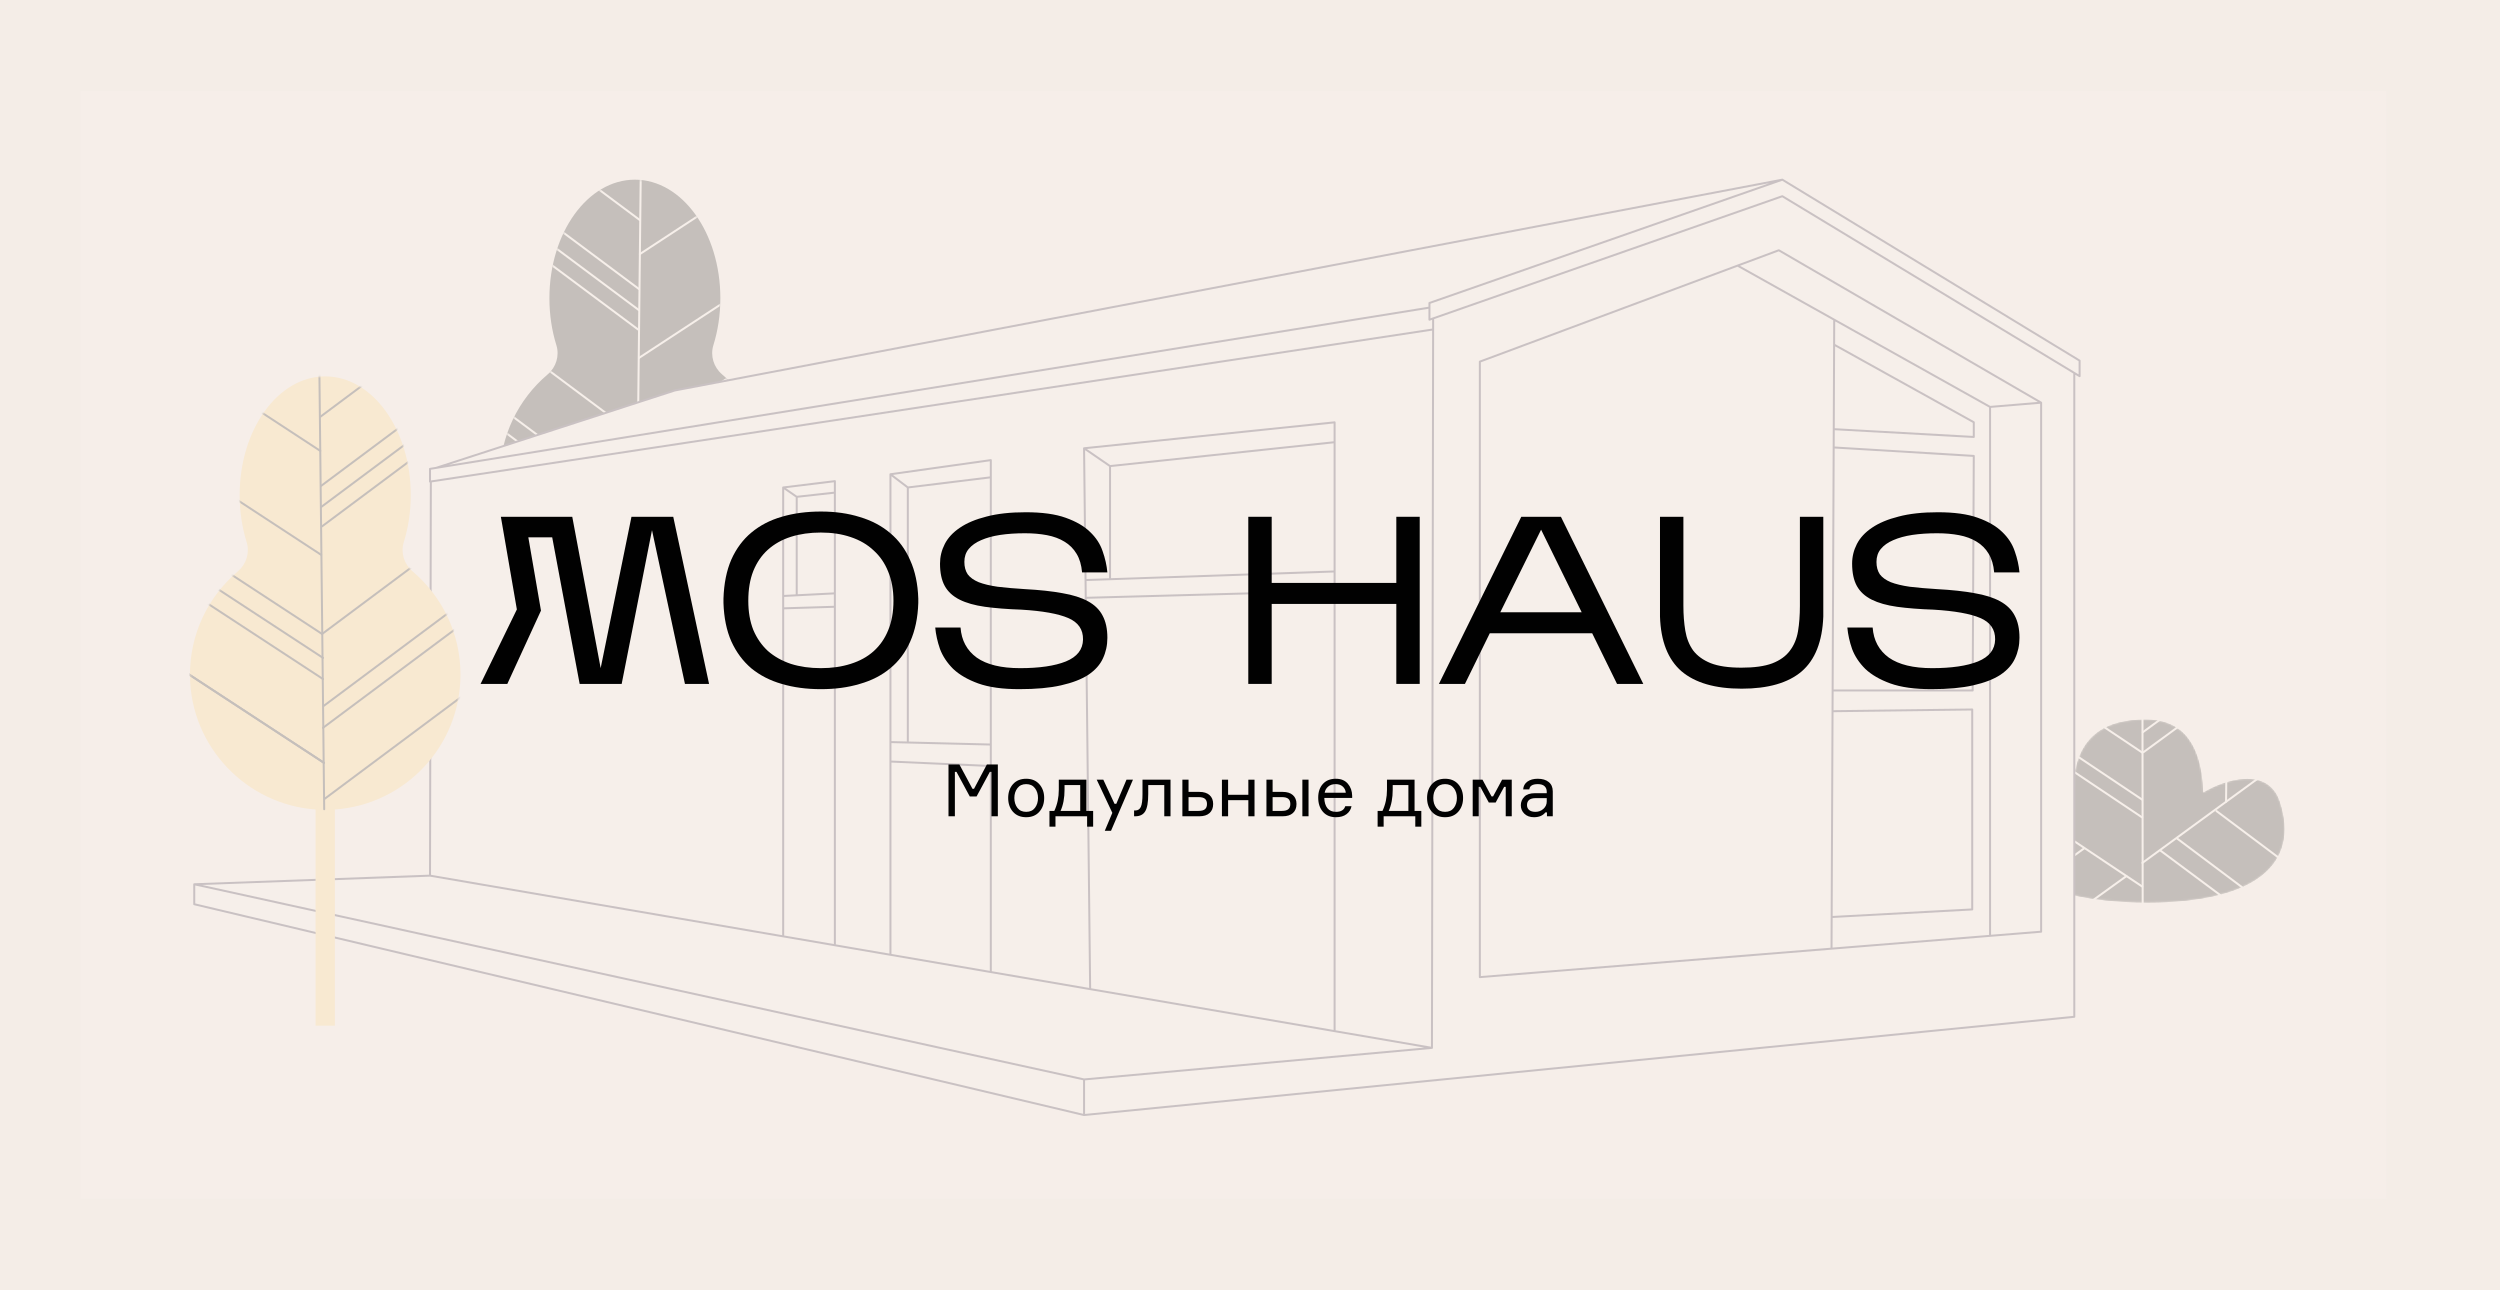 <?xml version="1.0" encoding="UTF-8"?> <svg xmlns="http://www.w3.org/2000/svg" width="1240" height="640" viewBox="0 0 1240 640" fill="none"><rect x="0" y="0" width="1240" height="640" fill="#808080" stroke="none"/> <rect width="1240" height="640" fill="#F5EEE8" fill-opacity="0.99"></rect> <mask id="mask0" mask-type="alpha" maskUnits="userSpaceOnUse" x="989" y="356" width="145" height="92"> <path d="M992.79 397.618C981.161 424.195 1004.12 447.653 1065.39 447.653C1118.47 447.653 1140.87 428.522 1130.69 397.618C1124.87 379.941 1103.16 386.805 1092.75 393.213C1091.88 365.06 1079.18 356.909 1064.29 356.909C1045.48 356.909 1028.43 363.979 1028.43 393.213C1015.62 383.201 998.397 384.803 992.79 397.618Z" fill="#CCDB90"></path> <path d="M992.79 397.618C981.161 424.195 1004.12 447.653 1065.39 447.653C1118.47 447.653 1140.87 428.522 1130.69 397.618C1124.87 379.941 1103.16 386.805 1092.75 393.213C1091.88 365.06 1079.18 356.909 1064.29 356.909C1045.48 356.909 1028.43 363.979 1028.43 393.213C1015.62 383.201 998.397 384.803 992.79 397.618Z" fill="#CCDB90"></path> </mask> <g mask="url(#mask0)"> <path d="M992.79 397.618C981.161 424.195 1004.12 447.653 1065.39 447.653C1118.47 447.653 1140.87 428.522 1130.69 397.618C1124.87 379.941 1103.16 386.805 1092.75 393.213C1091.88 365.06 1079.18 356.909 1064.29 356.909C1045.48 356.909 1028.43 363.979 1028.43 393.213C1015.62 383.201 998.397 384.803 992.79 397.618Z" fill="#010101"></path> <path d="M992.79 397.618C981.161 424.195 1004.12 447.653 1065.39 447.653C1118.47 447.653 1140.87 428.522 1130.69 397.618C1124.87 379.941 1103.16 386.805 1092.75 393.213C1091.88 365.06 1079.18 356.909 1064.29 356.909C1045.48 356.909 1028.43 363.979 1028.43 393.213C1015.62 383.201 998.397 384.803 992.79 397.618Z" fill="#010101"></path> <path d="M1062.83 517.426L1062.81 494.108L1062.6 278.931" stroke="#F6EFE9" stroke-miterlimit="10" stroke-linecap="round" stroke-linejoin="round"></path> <path d="M1062.65 427.983L1139.01 372.188" stroke="#F6EFE9" stroke-miterlimit="10" stroke-linecap="round" stroke-linejoin="round"></path> <path d="M1063.21 373.051L1139.58 317.256" stroke="#F6EFE9" stroke-miterlimit="10" stroke-linecap="round" stroke-linejoin="round"></path> <path d="M1062.83 363.186L1139.2 307.391" stroke="#F6EFE9" stroke-miterlimit="10" stroke-linecap="round" stroke-linejoin="round"></path> <path d="M1062.92 493.727L977.092 436.309" stroke="#F6EFE9" stroke-miterlimit="10" stroke-linecap="round" stroke-linejoin="round"></path> <path d="M1062.92 493.727L977.092 436.309" stroke="#F6EFE9" stroke-miterlimit="10" stroke-linecap="round" stroke-linejoin="round"></path> <path d="M1033.6 420.887L1003.21 442.786" stroke="#F6EFE9" stroke-miterlimit="10" stroke-linecap="round" stroke-linejoin="round"></path> <path d="M1054.66 434.571L1024.27 456.47" stroke="#F6EFE9" stroke-miterlimit="10" stroke-linecap="round" stroke-linejoin="round"></path> <path d="M1025.34 415.077L994.945 436.976" stroke="#F6EFE9" stroke-miterlimit="10" stroke-linecap="round" stroke-linejoin="round"></path> <path d="M1008.29 403.272L1008.44 365.811" stroke="#F6EFE9" stroke-miterlimit="10" stroke-linecap="round" stroke-linejoin="round"></path> <path d="M1017.86 409.128L1018 371.667" stroke="#F6EFE9" stroke-miterlimit="10" stroke-linecap="round" stroke-linejoin="round"></path> <path d="M1104.12 397.662L1104.55 360.203" stroke="#F6EFE9" stroke-miterlimit="10" stroke-linecap="round" stroke-linejoin="round"></path> <path d="M1079.92 415.957L1112.16 440.137" stroke="#F6EFE9" stroke-miterlimit="10" stroke-linecap="round" stroke-linejoin="round"></path> <path d="M1099.37 402.281L1131.61 426.461" stroke="#F6EFE9" stroke-miterlimit="10" stroke-linecap="round" stroke-linejoin="round"></path> <path d="M1071.71 421.987L1101.76 444.356" stroke="#F6EFE9" stroke-miterlimit="10" stroke-linecap="round" stroke-linejoin="round"></path> <path d="M1062.54 439.733L977.182 382.776" stroke="#F6EFE9" stroke-miterlimit="10" stroke-linecap="round" stroke-linejoin="round"></path> <path d="M1062.59 373.307L976.76 315.889" stroke="#F6EFE9" stroke-miterlimit="10" stroke-linecap="round" stroke-linejoin="round"></path> <path d="M1062.5 396.616L976.678 339.198" stroke="#F6EFE9" stroke-miterlimit="10" stroke-linecap="round" stroke-linejoin="round"></path> <path d="M1062.49 405.436L976.66 348.018" stroke="#F6EFE9" stroke-miterlimit="10" stroke-linecap="round" stroke-linejoin="round"></path> </g> <path d="M247.889 236.871C247.889 216.356 257.111 197.998 271.63 185.708C275.838 182.148 277.593 176.454 275.957 171.193C273.736 164.059 272.506 156.19 272.506 147.921C272.506 115.445 291.488 89.114 314.902 89.114C338.315 89.114 357.298 115.445 357.298 147.921C357.298 156.186 356.067 164.054 353.847 171.193C352.21 176.459 353.974 182.152 358.182 185.717C372.925 198.204 382.202 216.94 381.906 237.837C381.413 272.748 353.915 301.253 319.684 303.71V410.808H310.11V303.71C275.341 301.258 247.889 272.274 247.889 236.871Z" fill="#010101"></path> <mask id="mask1" mask-type="alpha" maskUnits="userSpaceOnUse" x="247" y="89" width="135" height="322"> <path d="M247.889 236.871C247.889 216.356 257.111 197.998 271.63 185.708C275.838 182.148 277.593 176.454 275.957 171.193C273.736 164.059 272.506 156.19 272.506 147.921C272.506 115.445 291.488 89.114 314.902 89.114C338.315 89.114 357.298 115.445 357.298 147.921C357.298 156.186 356.067 164.054 353.847 171.193C352.21 176.459 353.974 182.152 358.182 185.717C372.925 198.204 382.202 216.94 381.906 237.837C381.413 272.748 353.915 301.253 319.684 303.71V410.808H310.11V303.71C275.341 301.258 247.889 272.274 247.889 236.871Z" fill="#D9E021"></path> </mask> <g mask="url(#mask1)"> <path d="M315.426 303.575L315.677 280.936L317.97 72.038" stroke="#F6EFE9" stroke-miterlimit="10" stroke-linecap="round" stroke-linejoin="round"></path> <path d="M315.543 252.302L241.947 197.392" stroke="#F6EFE9" stroke-miterlimit="10" stroke-linecap="round" stroke-linejoin="round"></path> <path d="M315.993 263.24L242.397 208.33" stroke="#F6EFE9" stroke-miterlimit="10" stroke-linecap="round" stroke-linejoin="round"></path> <path d="M316.451 216.746L242.855 161.836" stroke="#F6EFE9" stroke-miterlimit="10" stroke-linecap="round" stroke-linejoin="round"></path> <path d="M316.451 163.407L242.855 108.497" stroke="#F6EFE9" stroke-miterlimit="10" stroke-linecap="round" stroke-linejoin="round"></path> <path d="M316.908 153.834L243.312 98.924" stroke="#F6EFE9" stroke-miterlimit="10" stroke-linecap="round" stroke-linejoin="round"></path> <path d="M316.908 143.346L243.312 88.437" stroke="#F6EFE9" stroke-miterlimit="10" stroke-linecap="round" stroke-linejoin="round"></path> <path d="M317.36 109.158L243.765 54.248" stroke="#F6EFE9" stroke-miterlimit="10" stroke-linecap="round" stroke-linejoin="round"></path> <path d="M315.544 280.564L399.425 225.654" stroke="#F6EFE9" stroke-miterlimit="10" stroke-linecap="round" stroke-linejoin="round"></path> <path d="M315.544 280.564L399.425 225.654" stroke="#F6EFE9" stroke-miterlimit="10" stroke-linecap="round" stroke-linejoin="round"></path> <path d="M315.993 239.083L399.874 184.173" stroke="#F6EFE9" stroke-miterlimit="10" stroke-linecap="round" stroke-linejoin="round"></path> <path d="M315.993 228.597L399.874 173.687" stroke="#F6EFE9" stroke-miterlimit="10" stroke-linecap="round" stroke-linejoin="round"></path> <path d="M316.459 216.745L400.339 161.835" stroke="#F6EFE9" stroke-miterlimit="10" stroke-linecap="round" stroke-linejoin="round"></path> <path d="M316.921 177.538L400.801 122.628" stroke="#F6EFE9" stroke-miterlimit="10" stroke-linecap="round" stroke-linejoin="round"></path> <path d="M317.369 126.022L401.249 71.112" stroke="#F6EFE9" stroke-miterlimit="10" stroke-linecap="round" stroke-linejoin="round"></path> <path d="M315.085 298.344L241.489 243.434" stroke="#F6EFE9" stroke-miterlimit="10" stroke-linecap="round" stroke-linejoin="round"></path> </g> <path d="M1031.48 186.577V178.87L884.038 89.114L334.656 193.68L216.313 232.066L213.284 232.554V238.881L213.698 238.818L213.284 434.322L96.346 438.595V448.492L537.695 553.059L1028.85 504.327V184.989L1031.48 186.577Z" fill="#F6EFE9"></path> <path d="M1012.4 199.722L882.288 124.127L861.841 131.745M1012.4 199.722V462.123L987.07 464.173M1012.4 199.722L987.07 201.833M987.07 201.833V464.173M987.07 201.833L909.773 158.571M861.841 131.745L734.005 179.369V484.656L908.437 470.538M861.841 131.745L909.773 158.571M987.07 464.173L908.437 470.538M908.437 470.538L908.504 454.839M909.773 158.571L909.72 170.947M909.72 170.947L978.996 209.435V216.734L909.541 212.864M909.72 170.947L909.541 212.864M909.541 212.864L909.502 221.931M909.502 221.931L978.996 226.135L978.443 342.478H908.986M909.502 221.931L908.986 342.478M908.986 342.478L908.942 352.761M908.942 352.761L978.222 351.908V451.08L908.504 454.839M908.942 352.761L908.504 454.839M884.038 89.114L709.002 150.277V152.569M884.038 89.114L1031.48 178.87V186.577L1028.85 184.989M884.038 89.114L334.656 193.68L216.313 232.066M1028.85 184.989L884.038 97.319L710.838 157.929M1028.85 184.989V504.327L537.695 553.059M537.695 553.059V535.406M537.695 553.059L96.346 448.492V438.595M537.695 535.406L710.245 519.743M537.695 535.406L96.346 438.595M710.245 519.743L710.829 163.406M710.245 519.743L661.962 511.443M710.838 157.929L709.002 158.571V152.569M710.838 157.929L710.829 163.406M709.002 152.569L216.313 232.066M710.829 163.406L213.698 238.818M213.284 434.322L213.698 238.818M213.284 434.322L96.346 438.595M213.284 434.322L388.455 464.431M213.698 238.818L213.284 238.881V232.554L216.313 232.066M661.962 511.443L540.715 490.603M661.962 511.443V293.167M540.715 490.603L538.53 296.515M540.715 490.603L491.442 482.133M537.695 222.345L661.962 209.479V219.329M537.695 222.345L538.431 287.708M537.695 222.345L550.577 231.18M661.962 283.444V293.167M661.962 283.444L550.577 287.288M661.962 283.444V219.329M538.431 287.708L538.53 296.515M538.431 287.708L550.577 287.288M661.962 293.167L538.53 296.515M550.577 287.288V231.18M550.577 231.18L661.962 219.329M491.442 482.133L441.66 473.576M491.442 482.133V379.937M441.66 473.576V377.72M441.66 473.576L414.095 468.838M441.66 235.229L491.442 228.221V236.743M441.66 235.229V368.068M441.66 235.229L450.279 241.787M491.442 379.937L441.66 377.72M491.442 379.937V369.292M441.66 377.72V368.068M491.442 369.292L450.279 368.28M491.442 369.292V236.743M441.66 368.068L450.279 368.28M450.279 368.28V241.787M450.279 241.787L491.442 236.743M414.095 468.838L388.455 464.431M414.095 468.838V300.955M388.455 464.431V301.738M388.455 241.787L414.095 238.652V244.336M388.455 241.787V295.606M388.455 241.787L395.175 246.424M414.095 294.302V300.955M414.095 294.302L395.175 295.264M414.095 294.302V244.336M388.455 295.606V301.738M388.455 295.606L395.175 295.264M414.095 300.955L388.455 301.738M395.175 295.264V246.424M395.175 246.424L414.095 244.336" stroke="#160C28" stroke-linecap="round" stroke-linejoin="round"></path> <path d="M228.392 334.599C228.392 314.063 219.159 295.685 204.624 283.381C200.412 279.817 198.655 274.117 200.293 268.85C202.516 261.708 203.748 253.832 203.748 245.553C203.748 213.042 184.745 186.682 161.306 186.682C137.867 186.682 118.864 213.042 118.864 245.553C118.864 253.827 120.096 261.704 122.319 268.85C123.957 274.121 122.191 279.821 117.979 283.39C103.22 295.89 93.933 314.647 94.229 335.566C94.722 370.515 122.25 399.051 156.519 401.511V508.725H166.102V401.511C200.909 399.056 228.392 370.04 228.392 334.599Z" fill="#FFD070"></path> <mask id="mask2" mask-type="alpha" maskUnits="userSpaceOnUse" x="94" y="186" width="135" height="323"> <path d="M228.392 334.599C228.392 314.063 219.159 295.685 204.624 283.381C200.412 279.817 198.655 274.117 200.293 268.85C202.516 261.708 203.748 253.832 203.748 245.553C203.748 213.042 184.745 186.682 161.306 186.682C137.867 186.682 118.864 213.042 118.864 245.553C118.864 253.827 120.096 261.704 122.319 268.85C123.957 274.121 122.191 279.821 117.979 283.39C103.22 295.89 93.933 314.647 94.229 335.566C94.722 370.515 122.25 399.051 156.519 401.511V508.725H166.102V401.511C200.909 399.056 228.392 370.04 228.392 334.599Z" fill="#D9E021"></path> </mask> <g mask="url(#mask2)"> <path d="M160.801 401.378L160.55 378.715L158.255 169.591" stroke="#010101" stroke-miterlimit="10" stroke-linecap="round" stroke-linejoin="round"></path> <path d="M160.664 350.051L234.339 295.082" stroke="#010101" stroke-miterlimit="10" stroke-linecap="round" stroke-linejoin="round"></path> <path d="M160.205 361.002L233.881 306.033" stroke="#010101" stroke-miterlimit="10" stroke-linecap="round" stroke-linejoin="round"></path> <path d="M159.756 314.45L233.431 259.481" stroke="#010101" stroke-miterlimit="10" stroke-linecap="round" stroke-linejoin="round"></path> <path d="M159.756 261.057L233.431 206.088" stroke="#010101" stroke-miterlimit="10" stroke-linecap="round" stroke-linejoin="round"></path> <path d="M159.306 251.474L232.982 196.505" stroke="#010101" stroke-miterlimit="10" stroke-linecap="round" stroke-linejoin="round"></path> <path d="M159.306 240.977L232.982 186.008" stroke="#010101" stroke-miterlimit="10" stroke-linecap="round" stroke-linejoin="round"></path> <path d="M158.847 206.75L232.523 151.781" stroke="#010101" stroke-miterlimit="10" stroke-linecap="round" stroke-linejoin="round"></path> <path d="M160.663 378.34L76.692 323.37" stroke="#010101" stroke-miterlimit="10" stroke-linecap="round" stroke-linejoin="round"></path> <path d="M160.663 378.34L76.692 323.37" stroke="#010101" stroke-miterlimit="10" stroke-linecap="round" stroke-linejoin="round"></path> <path d="M160.215 336.814L76.243 281.845" stroke="#010101" stroke-miterlimit="10" stroke-linecap="round" stroke-linejoin="round"></path> <path d="M160.215 326.316L76.243 271.347" stroke="#010101" stroke-miterlimit="10" stroke-linecap="round" stroke-linejoin="round"></path> <path d="M159.749 314.451L75.778 259.482" stroke="#010101" stroke-miterlimit="10" stroke-linecap="round" stroke-linejoin="round"></path> <path d="M159.296 275.205L75.325 220.236" stroke="#010101" stroke-miterlimit="10" stroke-linecap="round" stroke-linejoin="round"></path> <path d="M158.848 223.638L74.877 168.669" stroke="#010101" stroke-miterlimit="10" stroke-linecap="round" stroke-linejoin="round"></path> <path d="M161.122 396.14L234.798 341.171" stroke="#010101" stroke-miterlimit="10" stroke-linecap="round" stroke-linejoin="round"></path> </g> <rect x="40.001" y="45.129" width="1143.57" height="549.489" fill="#F6EFE9" fill-opacity="0.8"></rect> <path d="M268.325 302.863L251.628 339.219H238.365L256.365 302.271L248.431 256.324H283.839L297.931 331.403L313.207 256.324H333.931L351.694 339.219H339.733L323.391 262.956L308.352 339.219H287.51L273.891 266.508H262.049L268.325 302.863Z" fill="#010101"></path> <path d="M358.84 296.942C359.077 289.442 360.379 282.969 362.748 277.521C365.195 272.074 368.511 267.613 372.695 264.14C376.958 260.587 381.971 257.982 387.735 256.324C393.577 254.587 400.05 253.719 407.156 253.719C414.261 253.719 420.695 254.627 426.458 256.442C432.3 258.179 437.314 260.824 441.498 264.377C445.761 267.929 449.077 272.429 451.445 277.877C453.893 283.245 455.235 289.6 455.471 296.942V299.074C455.235 306.416 453.893 312.811 451.445 318.258C449.077 323.627 445.761 328.048 441.498 331.521C437.314 334.995 432.3 337.561 426.458 339.219C420.695 340.956 414.261 341.824 407.156 341.824C400.05 341.824 393.577 340.956 387.735 339.219C381.971 337.561 376.958 334.995 372.695 331.521C368.511 327.969 365.195 323.508 362.748 318.14C360.379 312.771 359.077 306.416 358.84 299.074V296.942ZM407.156 264.14C401.708 264.14 396.735 264.85 392.235 266.271C387.814 267.692 384.024 269.824 380.866 272.666C377.787 275.429 375.379 278.942 373.642 283.206C371.985 287.39 371.156 292.324 371.156 298.008C371.156 303.456 371.985 308.271 373.642 312.456C375.379 316.561 377.787 320.035 380.866 322.877C384.024 325.64 387.814 327.771 392.235 329.271C396.735 330.692 401.708 331.403 407.156 331.403C412.603 331.403 417.537 330.692 421.958 329.271C426.458 327.85 430.248 325.758 433.327 322.995C436.485 320.153 438.893 316.679 440.55 312.574C442.287 308.39 443.156 303.535 443.156 298.008C443.156 292.561 442.287 287.745 440.55 283.561C438.893 279.377 436.485 275.863 433.327 273.021C430.248 270.1 426.458 267.89 421.958 266.39C417.537 264.89 412.603 264.14 407.156 264.14Z" fill="#010101"></path> <path d="M549.258 316.363C549.258 320.074 548.508 323.508 547.008 326.666C545.587 329.745 543.179 332.429 539.785 334.719C536.39 336.929 531.89 338.666 526.284 339.929C520.758 341.192 513.85 341.824 505.561 341.824C497.271 341.824 490.482 340.877 485.192 338.982C479.982 337.087 475.837 334.679 472.758 331.758C469.758 328.758 467.587 325.482 466.245 321.929C464.982 318.298 464.192 314.745 463.877 311.271H476.429C476.903 317.666 479.587 322.64 484.482 326.192C489.456 329.666 496.6 331.403 505.916 331.403C515.548 331.403 523.127 330.298 528.653 328.087C534.258 325.798 537.1 322.166 537.179 317.192C537.258 312.219 534.811 308.666 529.837 306.535C524.863 304.403 517.127 303.021 506.627 302.39C499.679 302.153 493.64 301.679 488.508 300.969C483.456 300.258 479.271 299.074 475.956 297.416C472.64 295.758 470.192 293.508 468.613 290.666C467.034 287.824 466.245 284.113 466.245 279.535C466.245 276.14 467.034 272.903 468.613 269.824C470.192 266.745 472.679 264.061 476.074 261.771C479.548 259.403 483.969 257.548 489.337 256.206C494.706 254.784 501.179 254.074 508.758 254.074C516.89 254.074 523.482 254.982 528.534 256.798C533.666 258.613 537.692 260.942 540.613 263.785C543.613 266.627 545.706 269.824 546.89 273.377C548.153 276.929 548.942 280.442 549.258 283.916H536.706C536.39 280.206 535.482 277.127 533.982 274.679C532.482 272.153 530.469 270.14 527.942 268.64C525.495 267.14 522.613 266.074 519.298 265.442C515.982 264.811 512.35 264.495 508.403 264.495C503.903 264.495 499.798 264.771 496.087 265.324C492.456 265.877 489.298 266.745 486.613 267.929C484.008 269.035 481.956 270.495 480.456 272.311C479.034 274.048 478.324 276.179 478.324 278.706C478.324 281.153 478.877 283.206 479.982 284.863C481.166 286.442 482.982 287.745 485.429 288.771C487.877 289.719 490.995 290.469 494.784 291.021C498.653 291.495 503.192 291.89 508.403 292.206C515.666 292.6 521.863 293.271 526.995 294.219C532.127 295.087 536.35 296.429 539.666 298.245C542.982 300.061 545.39 302.429 546.89 305.35C548.469 308.271 549.258 311.942 549.258 316.363Z" fill="#010101"></path> <path d="M630.759 299.548V339.219H619.154V256.324H630.759V289.127H692.575V256.324H704.18V339.219H692.575V299.548H630.759Z" fill="#010101"></path> <path d="M738.924 314.113L726.609 339.219H713.701L754.556 256.324H774.214L815.069 339.219H802.043L789.727 314.113H738.924ZM744.135 303.692H784.517L764.385 262.719L744.135 303.692Z" fill="#010101"></path> <path d="M904.356 305.824C903.882 318.219 900.29 327.298 893.58 333.061C886.869 338.745 876.961 341.587 863.856 341.587C850.751 341.587 840.803 338.706 834.014 332.942C827.303 327.1 823.751 318.061 823.356 305.824V256.324H834.961V300.377C834.961 304.877 835.277 309.021 835.909 312.811C836.54 316.6 837.843 319.877 839.816 322.64C841.869 325.324 844.751 327.416 848.461 328.916C852.251 330.416 857.343 331.166 863.737 331.166C870.132 331.166 875.224 330.456 879.014 329.035C882.882 327.535 885.803 325.442 887.777 322.758C889.83 320.074 891.172 316.877 891.803 313.166C892.435 309.377 892.751 305.192 892.751 300.613V256.324H904.356V305.824Z" fill="#010101"></path> <path d="M1001.66 316.363C1001.66 320.074 1000.91 323.508 999.414 326.666C997.993 329.745 995.585 332.429 992.19 334.719C988.795 336.929 984.295 338.666 978.69 339.929C973.164 341.192 966.256 341.824 957.966 341.824C949.677 341.824 942.888 340.877 937.598 338.982C932.388 337.087 928.243 334.679 925.164 331.758C922.164 328.758 919.993 325.482 918.651 321.929C917.388 318.298 916.598 314.745 916.282 311.271H928.835C929.309 317.666 931.993 322.64 936.888 326.192C941.861 329.666 949.006 331.403 958.322 331.403C967.953 331.403 975.532 330.298 981.059 328.087C986.664 325.798 989.506 322.166 989.585 317.192C989.664 312.219 987.217 308.666 982.243 306.535C977.269 304.403 969.532 303.021 959.032 302.39C952.085 302.153 946.045 301.679 940.914 300.969C935.861 300.258 931.677 299.074 928.361 297.416C925.045 295.758 922.598 293.508 921.019 290.666C919.44 287.824 918.651 284.113 918.651 279.535C918.651 276.14 919.44 272.903 921.019 269.824C922.598 266.745 925.085 264.061 928.48 261.771C931.953 259.403 936.374 257.548 941.743 256.206C947.111 254.784 953.585 254.074 961.164 254.074C969.295 254.074 975.888 254.982 980.94 256.798C986.072 258.613 990.098 260.942 993.019 263.785C996.019 266.627 998.111 269.824 999.295 273.377C1000.56 276.929 1001.35 280.442 1001.66 283.916H989.111C988.795 280.206 987.888 277.127 986.388 274.679C984.888 272.153 982.874 270.14 980.348 268.64C977.901 267.14 975.019 266.074 971.703 265.442C968.388 264.811 964.756 264.495 960.809 264.495C956.309 264.495 952.203 264.771 948.493 265.324C944.861 265.877 941.703 266.745 939.019 267.929C936.414 269.035 934.361 270.495 932.861 272.311C931.44 274.048 930.73 276.179 930.73 278.706C930.73 281.153 931.282 283.206 932.388 284.863C933.572 286.442 935.388 287.745 937.835 288.771C940.282 289.719 943.401 290.469 947.19 291.021C951.059 291.495 955.598 291.89 960.809 292.206C968.072 292.6 974.269 293.271 979.401 294.219C984.532 295.087 988.756 296.429 992.072 298.245C995.388 300.061 997.795 302.429 999.295 305.35C1000.87 308.271 1001.66 311.942 1001.66 316.363Z" fill="#010101"></path> <path d="M470.452 404.873V379.169H475.852L482.332 391.229H483.124L489.496 379.169H494.932V404.873H491.764V382.841H490.972L484.384 395.045H481L474.412 382.841H473.62V404.873H470.452Z" fill="#010101"></path> <path d="M502.431 388.961C504.039 387.161 506.223 386.261 508.983 386.261C511.743 386.261 513.915 387.161 515.499 388.961C517.107 390.761 517.911 393.041 517.911 395.801C517.911 398.561 517.107 400.841 515.499 402.641C513.915 404.441 511.743 405.341 508.983 405.341C506.223 405.341 504.039 404.441 502.431 402.641C500.847 400.841 500.055 398.561 500.055 395.801C500.055 393.041 500.847 390.761 502.431 388.961ZM504.627 400.697C505.635 402.017 507.087 402.677 508.983 402.677C510.879 402.677 512.331 402.017 513.339 400.697C514.347 399.353 514.851 397.721 514.851 395.801C514.851 393.881 514.347 392.261 513.339 390.941C512.331 389.597 510.879 388.925 508.983 388.925C507.087 388.925 505.635 389.597 504.627 390.941C503.619 392.261 503.115 393.881 503.115 395.801C503.115 397.721 503.619 399.353 504.627 400.697Z" fill="#010101"></path> <path d="M538.85 402.209H542.198V410.021H539.21V404.873H523.514V410.021H520.526V402.209H522.938C524.426 399.041 525.17 395.537 525.17 391.697V386.729H538.85V402.209ZM535.79 402.209V389.393H528.014V391.697C528.014 395.801 527.354 399.305 526.034 402.209H535.79Z" fill="#010101"></path> <path d="M551.067 412.073H547.971L551.715 403.181L543.975 386.729H547.251L552.795 398.681H553.695L558.735 386.729H561.939L551.067 412.073Z" fill="#010101"></path> <path d="M562.505 404.873V401.993H563.117C564.389 401.993 565.301 401.405 565.853 400.229C566.405 399.029 566.681 396.869 566.681 393.749V386.729H580.577V404.873H577.481V389.393H569.525V393.821C569.525 397.925 569.021 400.793 568.013 402.425C567.029 404.057 565.397 404.873 563.117 404.873H562.505Z" fill="#010101"></path> <path d="M589.52 386.729V392.777H594.884C597.068 392.777 598.748 393.305 599.924 394.361C601.124 395.417 601.724 396.893 601.724 398.789C601.724 400.709 601.124 402.209 599.924 403.289C598.748 404.345 597.068 404.873 594.884 404.873H586.46V386.729H589.52ZM589.52 402.209H594.452C595.964 402.209 597.044 401.921 597.692 401.345C598.34 400.769 598.664 399.917 598.664 398.789C598.664 397.661 598.34 396.809 597.692 396.233C597.044 395.657 595.964 395.369 594.452 395.369H589.52V402.209Z" fill="#010101"></path> <path d="M622.241 404.873H619.181V396.881H609.137V404.873H606.077V386.729H609.137V394.217H619.181V386.729H622.241V404.873Z" fill="#010101"></path> <path d="M628.155 386.729H631.215V392.777H636.219C638.403 392.777 640.083 393.305 641.259 394.361C642.459 395.417 643.059 396.893 643.059 398.789C643.059 400.709 642.459 402.209 641.259 403.289C640.083 404.345 638.403 404.873 636.219 404.873H628.155V386.729ZM631.215 395.369V402.209H635.787C637.299 402.209 638.379 401.921 639.027 401.345C639.675 400.769 639.999 399.917 639.999 398.789C639.999 397.661 639.675 396.809 639.027 396.233C638.379 395.657 637.299 395.369 635.787 395.369H631.215ZM645.975 386.729H649.035V404.873H645.975V386.729Z" fill="#010101"></path> <path d="M670.676 394.721V395.765H656.852C656.9 397.949 657.416 399.653 658.4 400.877C659.384 402.077 660.8 402.677 662.648 402.677C665.144 402.677 666.68 401.741 667.256 399.869H670.352C670.04 401.501 669.212 402.821 667.868 403.829C666.548 404.837 664.808 405.341 662.648 405.341C659.888 405.341 657.728 404.441 656.168 402.641C654.608 400.841 653.828 398.501 653.828 395.621C653.828 392.789 654.608 390.521 656.168 388.817C657.728 387.113 659.864 386.261 662.576 386.261C665.144 386.261 667.124 387.077 668.516 388.709C669.908 390.317 670.628 392.321 670.676 394.721ZM662.504 388.925C660.944 388.925 659.696 389.333 658.76 390.149C657.824 390.941 657.248 391.961 657.032 393.209H667.508C667.412 391.985 666.92 390.965 666.032 390.149C665.144 389.333 663.968 388.925 662.504 388.925Z" fill="#010101"></path> <path d="M701.624 402.209H704.972V410.021H701.984V404.873H686.288V410.021H683.3V402.209H685.712C687.2 399.041 687.944 395.537 687.944 391.697V386.729H701.624V402.209ZM698.564 402.209V389.393H690.788V391.697C690.788 395.801 690.128 399.305 688.808 402.209H698.564Z" fill="#010101"></path> <path d="M710.204 388.961C711.812 387.161 713.996 386.261 716.756 386.261C719.516 386.261 721.688 387.161 723.272 388.961C724.88 390.761 725.684 393.041 725.684 395.801C725.684 398.561 724.88 400.841 723.272 402.641C721.688 404.441 719.516 405.341 716.756 405.341C713.996 405.341 711.812 404.441 710.204 402.641C708.62 400.841 707.828 398.561 707.828 395.801C707.828 393.041 708.62 390.761 710.204 388.961ZM712.4 400.697C713.408 402.017 714.86 402.677 716.756 402.677C718.652 402.677 720.104 402.017 721.112 400.697C722.12 399.353 722.624 397.721 722.624 395.801C722.624 393.881 722.12 392.261 721.112 390.941C720.104 389.597 718.652 388.925 716.756 388.925C714.86 388.925 713.408 389.597 712.4 390.941C711.392 392.261 710.888 393.881 710.888 395.801C710.888 397.721 711.392 399.353 712.4 400.697Z" fill="#010101"></path> <path d="M730.46 404.873V386.729H735.32L739.784 395.009H740.576L745.04 386.729H749.828V404.873H746.84V390.293H746.048L741.836 398.069H738.452L734.24 390.293H733.448V404.873H730.46Z" fill="#010101"></path> <path d="M767.293 404.873V402.965H766.501C765.253 404.549 763.369 405.341 760.849 405.341C758.857 405.341 757.273 404.765 756.097 403.613C754.921 402.461 754.333 401.069 754.333 399.437C754.333 397.781 754.909 396.365 756.061 395.189C757.213 394.013 758.953 393.425 761.281 393.425H767.185V392.705C767.185 391.553 766.825 390.641 766.105 389.969C765.385 389.273 764.269 388.925 762.757 388.925C760.117 388.925 758.713 389.801 758.545 391.553H755.485C755.605 389.897 756.313 388.601 757.609 387.665C758.929 386.729 760.621 386.261 762.685 386.261C765.013 386.261 766.837 386.801 768.157 387.881C769.501 388.961 770.173 390.509 770.173 392.525V404.873H767.293ZM761.605 402.677C763.117 402.677 764.425 402.185 765.529 401.201C766.633 400.193 767.185 398.969 767.185 397.529V395.873H761.749C758.845 395.873 757.393 397.025 757.393 399.329C757.393 400.361 757.753 401.177 758.473 401.777C759.217 402.377 760.261 402.677 761.605 402.677Z" fill="#010101"></path> </svg> 